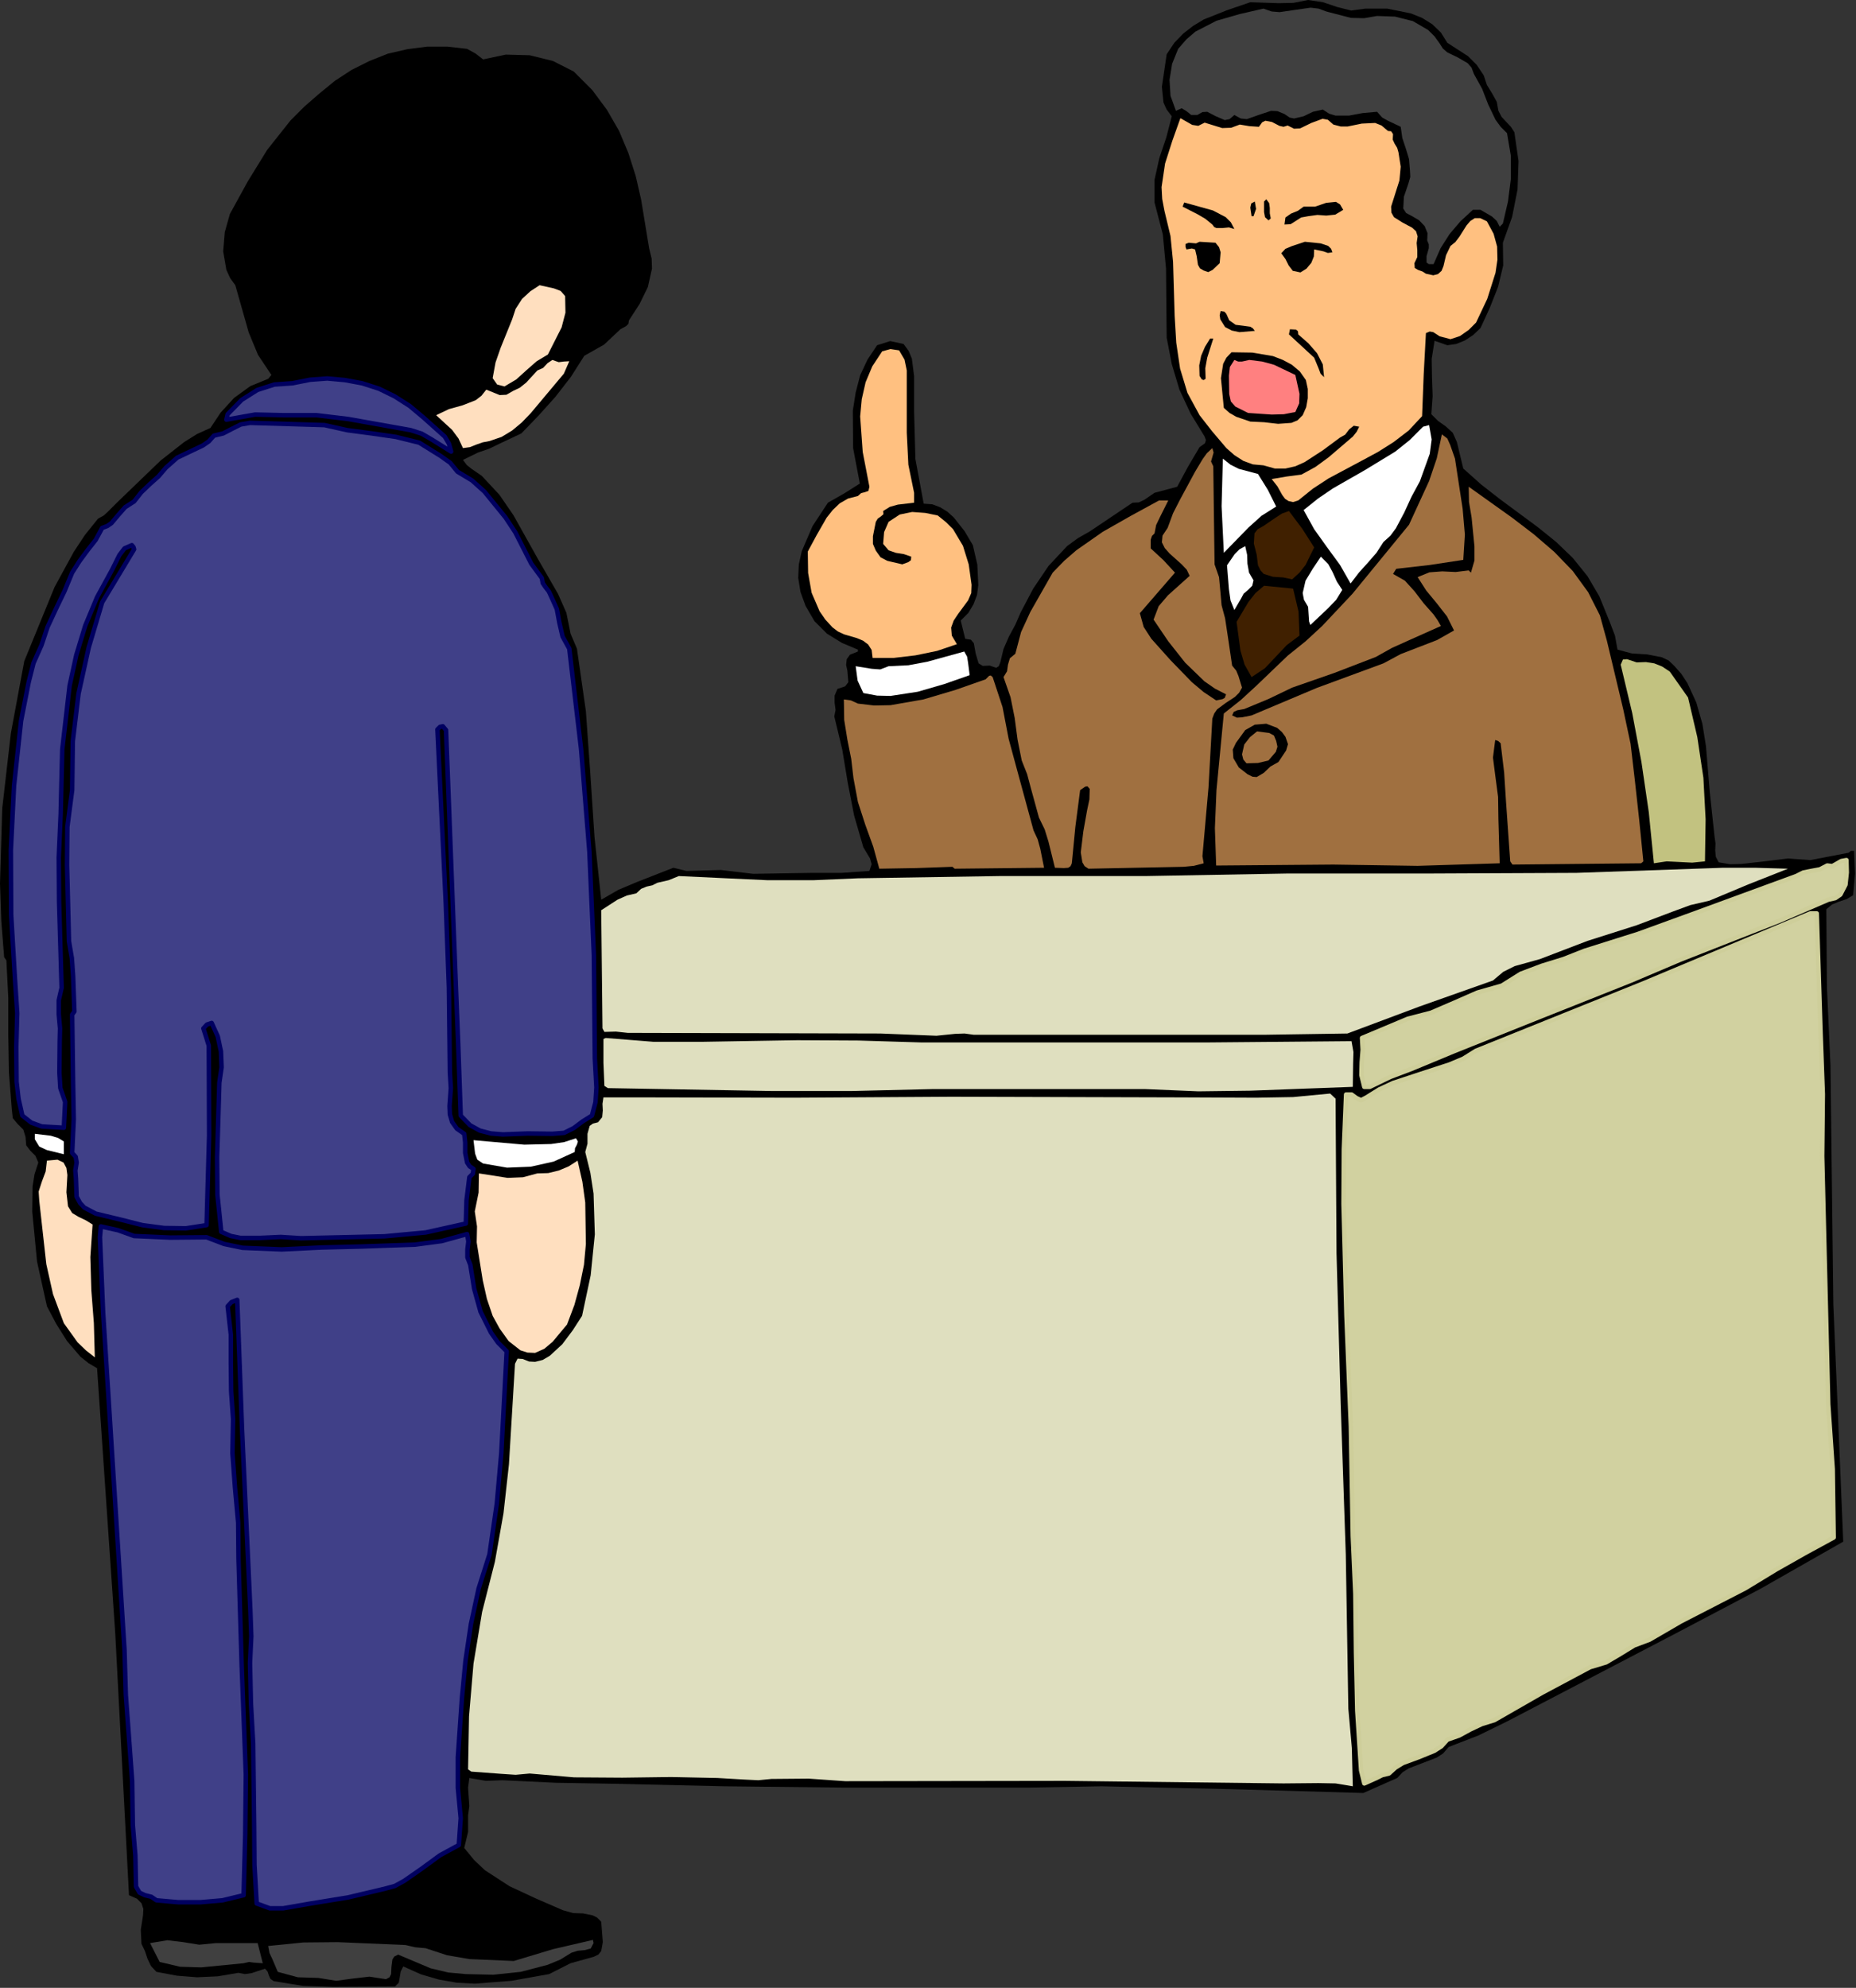 <?xml version="1.0" encoding="UTF-8" standalone="no"?>
<svg
   xmlns:dc="http://purl.org/dc/elements/1.1/"
   xmlns:cc="http://creativecommons.org/ns#"
   xmlns:rdf="http://www.w3.org/1999/02/22-rdf-syntax-ns#"
   xmlns:svg="http://www.w3.org/2000/svg"
   xmlns="http://www.w3.org/2000/svg"
   xmlns:sodipodi="http://sodipodi.sourceforge.net/DTD/sodipodi-0.dtd"
   xmlns:inkscape="http://www.inkscape.org/namespaces/inkscape"
   version="1.0"
   width="147.65mm"
   height="158.09mm"
   id="svg106"
   sodipodi:docname="JBIZ065.WMF">
  <rect width="100%" height="100%" fill="#333333" stroke="none"/>
  <sodipodi:namedview
     pagecolor="#ffffff"
     bordercolor="#666666"
     borderopacity="1"
     objecttolerance="10"
     gridtolerance="10"
     guidetolerance="10"
     inkscape:pageopacity="0"
     inkscape:pageshadow="2"
     inkscape:window-width="640"
     inkscape:window-height="480"
     id="namedview108" />
  <defs
     id="defs6">
    <clipPath
       clipPathUnits="userSpaceOnUse"
       id="clipWmfPath1">
      <path
         d="M 0,0 L 557.952,0 L 557.952,597.408 L 0,597.408 z"
         id="path2" />
    </clipPath>
    <pattern
       id="WMFhbasepattern"
       patternUnits="userSpaceOnUse"
       width="6"
       height="6"
       x="0"
       y="0" />
  </defs>
  <path
     style="fill:#000000;fill-rule:evenodd;fill-opacity:1;stroke:none;"
     clip-path="url(#clipWmfPath1)"
     d="  M 410.496,2.592   L 417.12,2.592   L 424.224,4.032   L 427.584,5.376   L 430.656,7.296   L 433.248,9.792   L 435.168,12.864   L 441.408,16.896   L 444,19.488   L 446.112,22.656   L 447.072,25.536   L 448.608,28.032   L 450.048,30.624   L 450.528,33.312   L 451.488,35.136   L 452.832,36.576   L 454.272,38.112   L 455.328,39.744   L 456.576,48.384   L 456.288,56.928   L 454.656,65.184   L 451.872,72.96   L 451.968,79.776   L 450.432,86.208   L 447.936,92.544   L 445.152,98.592   L 442.944,100.704   L 440.448,102.336   L 437.856,103.392   L 435.168,103.776   L 431.328,102.432   L 430.464,107.904   L 430.56,113.472   L 430.752,119.04   L 430.368,124.512   L 432.384,126.528   L 434.688,128.16   L 436.8,130.08   L 438.048,132.864   L 439.968,140.832   L 445.344,145.632   L 451.008,150.048   L 462.432,158.496   L 467.904,162.912   L 472.896,167.712   L 477.312,173.184   L 480.864,179.232   L 484.032,187.008   L 485.568,191.04   L 486.336,195.264   L 490.656,196.416   L 495.264,196.704   L 499.68,197.568   L 501.696,198.528   L 503.328,200.064   L 505.536,202.56   L 507.36,205.344   L 510.048,211.2   L 511.872,217.632   L 512.928,224.256   L 514.08,238.08   L 515.52,251.52   L 515.808,253.536   L 515.712,255.648   L 515.904,257.568   L 516.768,259.2   L 520.224,259.776   L 523.584,259.68   L 530.496,258.912   L 537.504,258.048   L 544.32,258.528   L 555.84,256.32   L 556.512,255.744   L 557.472,255.744   L 557.76,262.56   L 557.184,269.088   L 555.264,270.24   L 552.96,271.008   L 550.848,271.872   L 549.12,273.312   L 549.312,296.832   L 550.368,320.256   L 551.232,391.968   L 554.208,463.392   L 529.248,477.6   L 503.904,490.944   L 453.12,517.44   L 444.48,521.664   L 435.552,525.12   L 433.92,527.04   L 432,528.288   L 427.776,529.92   L 423.552,531.552   L 421.728,532.704   L 420.096,534.432   L 409.92,538.944   L 370.272,537.792   L 331.2,536.928   L 309.696,537.312   L 287.328,537.312   L 253.152,537.312   L 217.92,536.928   L 184.224,536.16   L 167.232,535.872   L 151.008,535.104   L 146.112,535.296   L 141.12,534.432   L 140.736,537.312   L 140.928,540.096   L 141.12,542.88   L 140.736,545.664   L 140.736,550.656   L 139.584,555.456   L 142.56,559.104   L 145.824,562.176   L 153.216,566.976   L 161.28,570.72   L 169.248,574.176   L 172.32,575.04   L 175.296,575.136   L 178.176,575.712   L 179.52,576.384   L 180.768,577.632   L 181.248,583.776   L 180.768,586.464   L 179.904,587.52   L 178.464,588.192   L 171.552,590.112   L 165.12,593.376   L 153.792,595.392   L 142.752,596.256   L 137.376,595.968   L 131.904,595.008   L 126.624,593.472   L 121.248,591.072   L 120.48,592.608   L 120.192,594.336   L 119.904,595.968   L 118.752,597.12   L 100.128,597.216   L 91.104,596.928   L 82.272,595.488   L 81.312,594.816   L 80.832,593.76   L 80.448,592.608   L 79.68,591.744   L 75.648,593.088   L 73.632,593.376   L 71.712,592.992   L 65.472,594.048   L 59.232,594.336   L 53.184,593.856   L 47.04,592.704   L 45.408,590.976   L 44.352,588.768   L 43.584,586.464   L 42.528,584.256   L 42.336,580.032   L 43.008,575.712   L 43.104,573.792   L 42.528,572.064   L 41.184,570.72   L 38.784,569.664   L 34.656,491.04   L 29.184,411.264   L 26.592,409.728   L 24.192,407.808   L 20.16,403.104   L 16.896,397.92   L 14.112,392.64   L 11.136,379.2   L 9.696,364.224   L 9.792,356.64   L 10.368,352.992   L 11.52,349.44   L 10.656,347.424   L 9.12,345.888   L 7.872,344.256   L 7.68,341.76   L 7.008,339.552   L 5.28,337.824   L 3.84,336.096   L 3.552,333.504   L 2.688,322.464   L 2.496,311.232   L 2.496,300   L 1.92,288.672   L 1.248,287.712   L 0.384,276.768   L 0,265.536   L 0.672,242.976   L 3.264,220.416   L 7.296,198.72   L 16.416,176.448   L 22.176,165.888   L 25.536,160.8   L 29.472,155.904   L 31.2,154.944   L 32.544,153.696   L 35.136,151.104   L 48.288,138.432   L 55.392,132.864   L 59.232,130.464   L 63.264,128.64   L 66.336,124.032   L 70.368,119.616   L 75.264,116.064   L 80.64,113.856   L 81.6,112.704   L 77.568,106.656   L 74.784,99.936   L 70.752,85.728   L 69.216,83.616   L 68.064,81.12   L 67.104,75.552   L 67.584,69.792   L 69.12,64.32   L 74.496,54.528   L 80.352,45.024   L 87.36,36.192   L 91.488,32.064   L 96,28.128   L 100.704,24.288   L 105.696,21.024   L 111.072,18.336   L 116.64,16.128   L 122.496,14.784   L 128.448,14.016   L 134.496,14.016   L 140.448,14.688   L 143.04,16.128   L 145.248,17.856   L 152.064,16.416   L 159.264,16.608   L 166.272,18.336   L 172.512,21.504   L 178.08,27.072   L 182.496,33.024   L 186.144,39.36   L 188.928,45.984   L 191.136,52.896   L 192.768,60   L 195.168,74.592   L 195.936,77.76   L 196.032,80.736   L 194.784,86.304   L 192.288,91.392   L 189.12,96.288   L 188.928,97.344   L 188.256,98.016   L 186.528,98.976   L 181.632,103.584   L 175.68,106.944   L 171.648,113.28   L 167.04,119.232   L 161.952,124.896   L 156.768,130.272   L 150.24,133.344   L 147.072,134.88   L 143.712,136.032   L 139.2,138.24   L 140.352,139.776   L 141.792,140.928   L 144.864,143.04   L 150.144,148.704   L 154.368,154.848   L 161.568,167.712   L 167.808,178.56   L 170.304,184.224   L 171.552,190.464   L 173.472,194.976   L 176.16,213.792   L 177.504,232.704   L 178.752,251.616   L 180.768,270.432   L 185.952,267.456   L 191.424,265.152   L 202.464,260.832   L 206.4,261.792   L 216.672,261.504   L 226.464,262.656   L 244.224,262.368   L 253.056,262.368   L 261.408,261.792   L 262.08,259.776   L 261.6,258.048   L 259.584,254.688   L 256.8,245.088   L 254.88,235.2   L 253.248,225.312   L 250.848,215.328   L 251.232,213.408   L 250.944,211.2   L 250.944,209.088   L 251.808,207.072   L 254.112,206.304   L 255.072,205.056   L 254.784,201.6   L 254.4,199.872   L 254.592,198.144   L 255.552,196.8   L 257.952,195.84   L 257.952,195.264   L 253.152,193.248   L 248.64,190.464   L 244.896,186.72   L 242.208,182.112   L 240.672,177.888   L 240,173.664   L 240.192,169.632   L 241.056,165.696   L 244.32,158.112   L 248.928,151.104   L 253.824,148.32   L 258.528,145.344   L 256.512,134.688   L 256.416,123.456   L 257.28,117.984   L 258.624,112.8   L 260.832,108.096   L 263.712,103.776   L 267.648,102.528   L 271.68,103.392   L 273.216,105.504   L 274.176,107.808   L 274.848,113.088   L 274.848,123.84   L 275.232,137.952   L 277.728,151.392   L 280.32,151.584   L 282.624,152.448   L 284.832,153.792   L 286.752,155.52   L 290.016,159.648   L 292.512,163.872   L 293.856,169.728   L 294.144,175.872   L 293.76,178.848   L 292.704,181.632   L 291.168,184.224   L 288.864,186.528   L 290.208,192   L 291.936,192.288   L 292.8,193.344   L 293.376,196.512   L 294.24,199.392   L 295.488,200.16   L 297.6,200.064   L 299.52,200.736   L 300.288,200.256   L 300.768,199.104   L 301.728,195.072   L 303.36,191.328   L 305.28,187.776   L 306.912,184.032   L 310.656,176.928   L 315.264,170.112   L 320.832,164.16   L 324.096,161.76   L 327.648,159.744   L 334.08,155.424   L 340.512,151.104   L 342.432,151.008   L 344.064,150.24   L 347.136,148.128   L 353.952,146.304   L 357.216,140.256   L 360.672,134.4   L 362.304,133.248   L 362.592,132.288   L 362.208,131.232   L 357.984,124.32   L 354.624,117.12   L 352.32,109.44   L 350.784,101.472   L 350.592,80.736   L 349.632,70.464   L 347.136,60.864   L 347.136,54.048   L 348.576,47.52   L 350.688,41.28   L 352.32,34.944   L 350.784,32.928   L 349.824,30.816   L 349.344,26.112   L 350.784,16.32   L 353.088,12.864   L 355.776,10.08   L 358.752,7.776   L 361.92,5.856   L 368.928,3.072   L 375.936,0.672   L 384.48,0.96   L 388.896,0.864   L 393.312,0   L 397.824,0.672   L 402.048,2.112   L 406.272,3.168   L 410.496,2.592  z "
     id="path8" />
  <path
     style="fill:#404040;fill-rule:evenodd;fill-opacity:1;stroke:none;"
     clip-path="url(#clipWmfPath1)"
     d="  M 414.048,4.8   L 419.424,4.992   L 424.8,6.336   L 429.408,9.024   L 431.328,10.944   L 432.864,13.056   L 433.824,14.592   L 435.168,15.744   L 438.336,17.28   L 441.312,19.008   L 442.464,20.352   L 443.136,22.176   L 445.632,26.688   L 447.456,31.392   L 449.664,36   L 451.2,38.112   L 453.12,40.032   L 454.272,46.848   L 454.272,53.76   L 453.408,60.576   L 451.872,67.2   L 450.912,68.16   L 450.048,66.432   L 448.608,65.088   L 445.152,63.072   L 442.848,63.072   L 439.104,66.528   L 435.84,70.368   L 433.152,74.592   L 431.04,79.392   L 429.6,79.392   L 428.928,78.912   L 428.928,76.992   L 429.6,74.592   L 429.6,73.44   L 429.12,72.288   L 429.216,70.08   L 428.352,67.968   L 426.72,66.24   L 424.608,64.992   L 422.784,64.032   L 421.92,62.688   L 422.112,59.136   L 423.456,55.2   L 424.032,53.184   L 423.936,51.264   L 423.648,47.808   L 422.688,44.64   L 421.632,41.472   L 421.152,38.112   L 417.312,36.288   L 415.584,35.328   L 414.048,33.6   L 409.728,33.984   L 405.6,34.752   L 401.568,34.752   L 399.648,34.176   L 397.728,32.928   L 394.752,33.6   L 391.968,34.944   L 389.088,35.616   L 387.744,35.328   L 386.208,34.272   L 384.096,33.408   L 382.176,33.312   L 378.432,34.56   L 374.88,35.808   L 373.056,35.616   L 371.136,34.56   L 369.696,35.808   L 368.256,36.096   L 365.568,34.944   L 362.976,33.6   L 361.536,33.696   L 360,34.56   L 358.176,34.56   L 356.736,33.408   L 355.296,32.544   L 353.568,33.312   L 351.936,28.8   L 351.648,24   L 352.416,19.2   L 354.24,14.688   L 356.736,11.808   L 359.424,9.504   L 365.76,6.24   L 372.768,4.224   L 379.872,2.592   L 382.368,3.456   L 384.768,3.648   L 389.376,2.976   L 394.08,2.304   L 396.48,2.592   L 398.784,3.456   L 406.176,5.376   L 410.112,5.472   L 414.048,4.8  z "
     id="path10" />
  <path
     style="fill:#000000;fill-rule:evenodd;fill-opacity:1;stroke:none;"
     clip-path="url(#clipWmfPath1)"
     d="  M 144,20.832   L 145.152,21.12   L 146.112,20.448   L 147.072,19.584   L 148.128,19.2   L 154.176,18.528   L 159.936,19.008   L 165.504,20.544   L 170.88,23.04   L 176.448,28.608   L 180.864,34.464   L 184.32,40.8   L 187.008,47.424   L 189.12,54.336   L 190.848,61.44   L 193.536,75.84   L 192.96,82.848   L 191.328,89.664   L 190.08,78.624   L 188.448,73.44   L 185.568,68.832   L 184.8,70.944   L 185.568,72.96   L 186.72,75.168   L 187.2,77.472   L 188.832,86.592   L 188.544,91.2   L 186.912,95.328   L 182.976,99.552   L 178.464,102.816   L 173.664,105.12   L 168.384,105.888   L 171.744,97.44   L 172.704,92.832   L 172.512,87.744   L 170.592,85.632   L 168.288,84.384   L 162.912,83.232   L 158.688,84.768   L 155.712,87.36   L 153.504,90.624   L 151.872,94.368   L 149.28,102.528   L 147.744,106.368   L 145.536,109.728   L 145.248,112.8   L 144.096,115.2   L 142.272,117.216   L 139.872,119.04   L 134.304,120.864   L 128.64,122.304   L 127.008,121.92   L 122.784,118.368   L 117.984,115.488   L 112.8,113.376   L 107.328,111.936   L 101.76,111.264   L 96,111.072   L 84.768,112.704   L 82.176,109.44   L 79.968,105.792   L 76.704,98.112   L 74.496,89.952   L 72.864,81.6   L 73.824,76.128   L 74.496,73.44   L 75.84,71.04   L 75.168,70.464   L 73.056,72.384   L 71.808,74.688   L 70.752,80.064   L 70.368,80.256   L 69.12,75.072   L 69.312,70.176   L 70.656,65.568   L 72.768,61.056   L 78.144,52.512   L 80.736,48.288   L 82.848,43.872   L 91.2,35.712   L 99.744,27.456   L 104.352,23.904   L 109.248,20.928   L 114.624,18.816   L 120.384,17.664   L 125.184,16.224   L 129.984,15.84   L 139.872,16.992   L 142.272,18.528   L 143.328,19.584   L 144,20.832  z "
     id="path12" />
  <path
     style="fill:#ffc080;fill-rule:evenodd;fill-opacity:1;stroke:none;"
     clip-path="url(#clipWmfPath1)"
     d="  M 362.208,36.864   L 367.488,38.496   L 370.176,38.4   L 372.768,37.44   L 375.648,37.92   L 378.528,38.112   L 379.488,36.768   L 380.448,36.288   L 382.464,36.672   L 384.672,37.824   L 385.92,38.112   L 387.168,37.728   L 389.088,38.688   L 390.912,38.592   L 394.272,36.96   L 397.632,35.712   L 399.264,36   L 400.896,37.44   L 403.104,38.016   L 405.216,38.016   L 409.44,37.152   L 413.472,36.96   L 415.392,37.728   L 417.312,39.36   L 418.272,39.456   L 418.848,40.32   L 418.752,41.952   L 419.328,43.2   L 420.096,44.448   L 420.48,45.792   L 421.152,50.112   L 420.768,54.24   L 418.272,62.112   L 418.368,63.936   L 419.136,65.28   L 421.728,66.912   L 424.608,68.448   L 425.76,69.504   L 426.24,71.04   L 425.952,73.056   L 426.144,75.168   L 426.144,77.28   L 425.28,79.104   L 425.376,80.544   L 426.336,81.12   L 427.68,81.6   L 428.736,82.272   L 430.944,82.752   L 432.384,82.368   L 433.44,81.408   L 434.016,79.968   L 434.784,76.704   L 436.128,73.92   L 437.568,72.768   L 438.816,71.136   L 440.928,67.776   L 442.08,66.432   L 443.424,65.568   L 445.056,65.568   L 447.072,66.528   L 449.088,70.272   L 450.144,74.112   L 450.24,78.048   L 449.664,81.984   L 447.168,89.856   L 443.808,96.96   L 441.6,99.168   L 439.008,100.992   L 436.128,101.952   L 432.864,101.088   L 430.944,99.84   L 429.888,99.648   L 428.736,100.128   L 428.064,112.608   L 427.584,125.088   L 423.552,129.408   L 419.04,132.864   L 414.336,135.84   L 409.344,138.528   L 399.456,143.808   L 394.752,146.88   L 390.336,150.432   L 388.8,150.912   L 387.456,150.624   L 386.4,149.952   L 385.536,148.8   L 384.096,146.208   L 382.368,144   L 386.88,143.232   L 391.296,142.656   L 395.52,140.352   L 399.456,137.472   L 406.752,131.232   L 407.904,129.792   L 408.672,128.256   L 407.04,127.968   L 405.696,129.024   L 404.448,130.656   L 402.912,131.52   L 397.728,135.36   L 392.256,138.912   L 389.472,140.16   L 386.496,140.832   L 383.328,140.832   L 379.872,139.872   L 376.704,139.584   L 373.824,138.528   L 371.136,136.8   L 368.736,134.688   L 364.416,129.6   L 360.672,124.8   L 357.024,118.08   L 354.816,110.784   L 353.664,103.008   L 353.184,94.944   L 352.704,78.72   L 351.936,70.944   L 350.112,63.36   L 349.44,59.808   L 349.248,56.256   L 350.304,49.152   L 352.512,42.24   L 354.912,35.52   L 358.464,37.536   L 360.288,37.824   L 362.208,36.864  z "
     id="path14" />
  <path
     style="fill:#000000;fill-rule:evenodd;fill-opacity:1;stroke:none;"
     clip-path="url(#clipWmfPath1)"
     d="  M 382.08,65.664   L 381.408,66.24   L 380.352,65.28   L 380.064,63.744   L 380.064,60.576   L 380.736,59.904   L 381.6,61.056   L 381.792,62.496   L 381.792,64.128   L 382.08,65.664  z "
     id="path16" />
  <path
     style="fill:#000000;fill-rule:evenodd;fill-opacity:1;stroke:none;"
     clip-path="url(#clipWmfPath1)"
     d="  M 377.28,60.576   L 377.664,62.784   L 376.896,64.992   L 376.32,64.992   L 375.936,62.4   L 376.224,61.152   L 377.28,60.576  z "
     id="path18" />
  <path
     style="fill:#000000;fill-rule:evenodd;fill-opacity:1;stroke:none;"
     clip-path="url(#clipWmfPath1)"
     d="  M 403.872,63.072   L 401.472,64.512   L 398.784,64.8   L 396.096,64.608   L 393.312,64.992   L 391.2,65.376   L 389.568,66.432   L 388.032,67.392   L 386.208,67.488   L 386.496,65.376   L 388.128,64.224   L 390.24,63.36   L 391.968,62.112   L 395.424,62.112   L 398.784,60.96   L 401.664,60.672   L 402.912,61.44   L 403.872,63.072  z "
     id="path20" />
  <path
     style="fill:#000000;fill-rule:evenodd;fill-opacity:1;stroke:none;"
     clip-path="url(#clipWmfPath1)"
     d="  M 371.136,68.832   L 369.504,68.352   L 367.584,68.544   L 365.76,68.544   L 365.088,68.256   L 364.512,67.488   L 362.4,65.76   L 360.096,64.416   L 355.584,62.112   L 356.064,60.864   L 364.704,63.264   L 368.544,65.28   L 370.08,66.816   L 371.136,68.832  z "
     id="path22" />
  <path
     style="fill:#000000;fill-rule:evenodd;fill-opacity:1;stroke:none;"
     clip-path="url(#clipWmfPath1)"
     d="  M 365.472,72.96   L 366.528,74.304   L 367.008,75.84   L 366.72,79.104   L 364.608,81.12   L 363.264,81.792   L 361.92,81.312   L 360.768,80.64   L 360.192,79.584   L 359.808,76.992   L 359.328,74.976   L 358.368,74.688   L 356.736,74.976   L 356.448,74.208   L 356.448,73.344   L 357.408,72.96   L 358.464,73.056   L 359.616,73.152   L 360.672,72.672   L 365.472,72.96  z "
     id="path24" />
  <path
     style="fill:#000000;fill-rule:evenodd;fill-opacity:1;stroke:none;"
     clip-path="url(#clipWmfPath1)"
     d="  M 400.608,75.84   L 399.264,76.032   L 397.92,75.552   L 395.136,74.976   L 395.04,77.088   L 394.272,79.008   L 392.832,80.736   L 391.008,81.888   L 388.704,81.408   L 387.456,79.776   L 386.496,77.856   L 385.248,76.128   L 386.496,74.784   L 388.32,74.016   L 392.352,72.672   L 397.056,73.152   L 399.36,73.92   L 400.224,74.784   L 400.608,75.84  z "
     id="path26" />
  <path
     style="fill:#000000;fill-rule:evenodd;fill-opacity:1;stroke:none;"
     clip-path="url(#clipWmfPath1)"
     d="  M 392.64,75.84   L 392.16,78.048   L 391.584,78.912   L 390.72,79.392   L 389.664,79.2   L 389.472,78.144   L 389.376,76.512   L 389.472,75.648   L 390.336,75.264   L 391.68,75.168   L 392.64,75.84  z "
     id="path28" />
  <path
     style="fill:#000000;fill-rule:evenodd;fill-opacity:1;stroke:none;"
     clip-path="url(#clipWmfPath1)"
     d="  M 364.512,76.512   L 364.128,78.72   L 362.88,78.72   L 362.496,75.456   L 363.744,75.552   L 364.512,76.512  z "
     id="path30" />
  <path
     style="fill:#ffdfbf;fill-rule:evenodd;fill-opacity:1;stroke:none;"
     clip-path="url(#clipWmfPath1)"
     d="  M 169.92,88.992   L 170.016,93.984   L 168.864,98.4   L 164.736,106.56   L 161.376,108.576   L 158.304,111.264   L 155.232,114.048   L 151.68,116.16   L 149.472,115.584   L 148.128,113.664   L 148.992,108.96   L 150.528,104.544   L 153.984,96   L 155.04,92.832   L 156.96,89.856   L 159.456,87.552   L 162.24,85.728   L 166.56,86.688   L 168.576,87.456   L 169.92,88.992  z "
     id="path32" />
  <path
     style="fill:#000000;fill-rule:evenodd;fill-opacity:1;stroke:none;"
     clip-path="url(#clipWmfPath1)"
     d="  M 369.6,96.288   L 371.52,97.632   L 373.824,97.92   L 375.936,98.208   L 376.704,98.688   L 377.28,99.456   L 372.672,99.84   L 370.368,99.36   L 368.352,98.304   L 366.912,96   L 366.72,94.752   L 367.008,93.504   L 368.16,93.696   L 368.736,94.368   L 369.6,96.288  z "
     id="path34" />
  <path
     style="fill:#000000;fill-rule:evenodd;fill-opacity:1;stroke:none;"
     clip-path="url(#clipWmfPath1)"
     d="  M 390.336,100.512   L 393.408,103.2   L 396,106.176   L 397.728,109.536   L 398.112,113.376   L 397.056,112.32   L 396.48,110.784   L 395.136,107.52   L 387.552,100.512   L 387.84,98.976   L 389.664,99.072   L 390.24,99.552   L 390.336,100.512  z "
     id="path36" />
  <path
     style="fill:#000000;fill-rule:evenodd;fill-opacity:1;stroke:none;"
     clip-path="url(#clipWmfPath1)"
     d="  M 364.8,101.76   L 362.976,107.52   L 362.4,110.688   L 362.496,113.856   L 361.92,114.24   L 361.344,114.048   L 360.672,112.992   L 360.576,109.824   L 361.152,106.944   L 362.304,104.256   L 363.84,101.76   L 364.8,101.76  z "
     id="path38" />
  <path
     style="fill:#ffc080;fill-rule:evenodd;fill-opacity:1;stroke:none;"
     clip-path="url(#clipWmfPath1)"
     d="  M 272.64,111.36   L 272.64,130.08   L 273.12,139.68   L 274.848,148.128   L 274.848,151.104   L 269.952,151.68   L 267.552,152.352   L 265.536,153.6   L 265.632,154.56   L 264.864,155.232   L 263.904,155.904   L 263.328,156.864   L 262.464,161.184   L 262.464,163.488   L 263.328,165.504   L 264.768,167.52   L 266.784,168.576   L 271.296,169.632   L 273.12,168.96   L 273.888,168.384   L 273.984,167.328   L 271.776,166.56   L 269.376,166.176   L 267.168,165.408   L 265.536,163.488   L 265.824,159.936   L 267.168,156.864   L 270.528,154.656   L 274.272,153.888   L 278.208,154.176   L 281.952,154.944   L 284.448,156.96   L 286.56,159.072   L 289.536,164.064   L 291.264,169.632   L 292.128,175.776   L 292.032,178.272   L 291.072,180.48   L 288.096,184.512   L 286.752,186.528   L 285.984,188.64   L 286.176,191.04   L 287.712,193.632   L 281.76,195.648   L 275.232,196.992   L 268.704,197.76   L 262.368,197.76   L 262.08,195.36   L 261.024,193.728   L 259.488,192.576   L 257.664,191.808   L 253.728,190.656   L 251.904,189.792   L 250.272,188.544   L 248.16,186.24   L 246.432,183.744   L 244.032,178.176   L 242.976,172.224   L 242.88,165.792   L 245.568,160.8   L 248.544,155.616   L 250.368,153.312   L 252.48,151.296   L 254.976,149.856   L 257.952,149.088   L 258.912,148.224   L 260.064,147.936   L 261.12,147.552   L 261.408,146.304   L 259.392,135.84   L 258.624,125.184   L 259.104,120   L 260.256,114.912   L 262.272,110.112   L 265.248,105.6   L 267.744,104.928   L 270.336,105.312   L 271.968,108.096   L 272.64,111.36  z "
     id="path40" />
  <path
     style="fill:#000000;fill-rule:evenodd;fill-opacity:1;stroke:none;"
     clip-path="url(#clipWmfPath1)"
     d="  M 392.64,114.24   L 393.216,116.928   L 393.216,119.712   L 392.736,122.4   L 391.68,124.8   L 390.144,126.336   L 388.32,127.104   L 384.288,127.392   L 380.064,126.912   L 375.936,126.72   L 371.712,125.28   L 369.696,124.128   L 367.968,122.592   L 367.104,113.664   L 367.776,109.344   L 368.736,107.52   L 370.272,105.888   L 376.512,105.984   L 382.752,107.04   L 385.728,108.192   L 388.416,109.632   L 390.816,111.648   L 392.64,114.24  z "
     id="path42" />
  <path
     style="fill:#ffdfbf;fill-rule:evenodd;fill-opacity:1;stroke:none;"
     clip-path="url(#clipWmfPath1)"
     d="  M 171.168,108.576   L 169.536,112.32   L 159.552,124.224   L 156.864,127.008   L 153.984,129.408   L 150.816,131.328   L 147.168,132.576   L 145.152,132.96   L 143.232,133.632   L 141.312,134.4   L 139.2,134.688   L 137.856,131.808   L 135.936,129.216   L 131.136,124.8   L 134.976,122.976   L 139.104,121.824   L 143.04,120.288   L 144.768,118.944   L 146.208,117.12   L 150.24,118.752   L 152.256,118.656   L 154.272,117.504   L 156.288,116.544   L 158.208,115.008   L 161.568,111.36   L 163.296,110.592   L 164.64,109.152   L 166.08,108.192   L 168,108.864   L 169.536,108.672   L 171.168,108.576  z "
     id="path44" />
  <path
     style="fill:#ff8080;fill-rule:evenodd;fill-opacity:1;stroke:none;"
     clip-path="url(#clipWmfPath1)"
     d="  M 375.648,108.192   L 379.488,108.672   L 383.04,109.632   L 389.472,112.704   L 390.72,118.368   L 390.624,121.248   L 389.472,123.84   L 386.016,124.512   L 382.368,124.608   L 375.264,124.128   L 371.424,122.208   L 370.08,120.672   L 369.6,118.464   L 369.504,112.896   L 369.792,110.304   L 371.136,108.192   L 372.288,108.672   L 373.44,108.672   L 375.648,108.192  z "
     id="path46" />
  <path
     style="fill:#404088;fill-rule:evenodd;fill-opacity:1;stroke:#000060;stroke-width:1.344px;stroke-linecap:round;stroke-linejoin:round;stroke-miterlimit:4;stroke-dasharray:none;stroke-opacity:1;"
     clip-path="url(#clipWmfPath1)"
     d="  M 133.728,131.232   L 134.976,133.344   L 135.648,135.744   L 129.792,132.096   L 126.816,130.368   L 123.552,129.312   L 104.736,125.952   L 95.136,124.8   L 85.152,124.8   L 76.704,124.608   L 68.064,126.144   L 68.448,124.512   L 72.672,120.192   L 77.376,117.216   L 82.464,115.584   L 87.936,115.2   L 93.216,114.144   L 98.4,113.76   L 103.68,114.24   L 108.864,115.2   L 113.952,116.832   L 118.656,119.136   L 123.168,122.016   L 127.296,125.472   L 133.728,131.232  z "
     id="path48" />
  <path
     style="fill:#404088;fill-rule:evenodd;fill-opacity:1;stroke:#000060;stroke-width:1.344px;stroke-linecap:round;stroke-linejoin:round;stroke-miterlimit:4;stroke-dasharray:none;stroke-opacity:1;"
     clip-path="url(#clipWmfPath1)"
     d="  M 97.536,127.776   L 104.448,129.312   L 111.744,130.272   L 119.04,131.328   L 126.048,133.056   L 132.384,136.992   L 135.36,139.104   L 137.568,141.792   L 141.888,144.384   L 145.632,147.744   L 151.968,155.52   L 154.944,160.032   L 157.344,164.736   L 159.744,169.44   L 162.912,173.76   L 163.2,175.296   L 164.064,176.544   L 165.024,177.792   L 165.696,179.232   L 167.424,183.072   L 168.192,187.2   L 169.152,191.328   L 171.168,194.976   L 174.72,225.216   L 177.216,256.032   L 178.56,287.136   L 178.848,318.144   L 179.328,326.88   L 179.04,331.296   L 177.984,335.328   L 175.2,337.056   L 172.512,339.072   L 169.632,340.512   L 166.08,340.8   L 158.688,340.704   L 151.2,340.992   L 147.648,340.704   L 144.288,339.84   L 141.312,338.208   L 138.528,335.328   L 137.76,313.632   L 136.896,291.84   L 134.112,219.456   L 133.152,218.304   L 132.288,218.496   L 131.52,219.264   L 134.016,271.104   L 134.976,296.928   L 135.264,322.272   L 135.552,327.072   L 135.168,332.448   L 135.264,334.944   L 135.936,337.248   L 137.376,339.264   L 139.584,340.8   L 139.872,343.488   L 139.872,346.56   L 140.448,349.44   L 141.216,350.592   L 142.368,351.36   L 142.176,352.8   L 141.12,353.856   L 140.256,360.864   L 140.064,367.776   L 127.968,370.464   L 115.584,371.616   L 90.528,372.192   L 84.384,371.808   L 78.24,372.096   L 72.288,372.096   L 69.408,371.52   L 66.528,370.272   L 65.376,359.136   L 65.28,347.904   L 65.952,325.44   L 66.624,320.832   L 66.432,316.032   L 65.472,311.52   L 63.648,307.488   L 62.208,307.968   L 61.152,309.12   L 62.784,314.304   L 62.88,341.28   L 62.112,368.256   L 55.872,369.216   L 49.344,369.12   L 42.816,368.256   L 36.768,366.72   L 28.8,364.8   L 25.344,362.976   L 24.096,361.632   L 23.04,359.712   L 22.848,354.432   L 22.656,351.84   L 23.04,349.44   L 22.752,347.712   L 21.696,346.56   L 22.176,336.384   L 21.984,325.824   L 21.696,304.992   L 22.368,304.032   L 21.984,293.376   L 21.6,288   L 20.736,282.912   L 20.16,259.968   L 20.256,248.544   L 21.696,237.504   L 21.888,222.816   L 23.616,208.512   L 26.688,194.592   L 30.72,181.056   L 40.32,165.12   L 40.128,164.448   L 39.648,163.872   L 37.44,164.832   L 35.904,166.848   L 33.6,171.456   L 29.184,179.52   L 25.632,188.064   L 22.944,196.896   L 20.928,206.112   L 18.72,225.216   L 18.24,244.8   L 17.664,257.76   L 17.76,271.008   L 18.528,296.928   L 17.664,300.672   L 17.664,304.896   L 18.048,309.12   L 17.952,312.96   L 17.856,322.464   L 18.144,327.072   L 19.584,331.2   L 19.2,338.976   L 12.576,338.592   L 9.408,337.44   L 6.72,335.328   L 5.568,330.24   L 4.992,325.152   L 4.896,314.784   L 5.184,304.512   L 4.512,294.432   L 3.36,275.04   L 3.264,255.552   L 4.224,236.16   L 6.336,216.672   L 8.64,204.96   L 10.08,199.296   L 12.48,193.92   L 14.304,188.448   L 16.8,183.072   L 19.392,177.696   L 21.696,172.128   L 23.904,168.672   L 26.304,165.408   L 28.8,162.24   L 30.72,158.688   L 32.256,158.112   L 33.504,157.248   L 35.52,154.848   L 37.632,152.448   L 40.32,150.72   L 42.432,148.032   L 45.024,145.536   L 47.616,143.232   L 49.92,140.544   L 53.28,137.568   L 57.12,135.744   L 60.96,133.92   L 62.784,132.672   L 64.32,130.944   L 67.104,130.272   L 69.696,128.928   L 72.384,127.584   L 75.168,127.104   L 97.536,127.776  z "
     id="path50" />
  <path
     style="fill:#ffffff;fill-rule:evenodd;fill-opacity:1;stroke:none;"
     clip-path="url(#clipWmfPath1)"
     d="  M 426.912,144.672   L 424.416,149.28   L 422.208,154.08   L 419.712,158.784   L 418.08,160.992   L 415.968,162.912   L 413.856,166.176   L 411.264,169.152   L 408.576,172.128   L 406.08,175.392   L 402.912,169.824   L 398.976,164.448   L 395.136,159.072   L 391.968,153.312   L 396.288,149.856   L 400.8,146.784   L 410.208,141.408   L 419.52,135.744   L 423.84,132.288   L 427.872,128.256   L 429.696,127.776   L 430.464,132.096   L 429.888,136.416   L 426.912,144.672  z "
     id="path52" />
  <path
     style="fill:#a07040;fill-rule:evenodd;fill-opacity:1;stroke:none;"
     clip-path="url(#clipWmfPath1)"
     d="  M 437.472,137.856   L 439.776,152.928   L 440.448,160.704   L 439.968,168.288   L 429.888,169.824   L 419.808,170.976   L 418.848,172.512   L 422.4,174.528   L 425.28,177.696   L 428.064,181.344   L 431.04,184.704   L 432.192,186.336   L 433.248,188.16   L 423.36,192.576   L 418.464,194.784   L 413.664,197.472   L 401.184,202.272   L 388.512,206.688   L 381.312,210.144   L 374.112,213.12   L 372,213.504   L 370.944,213.984   L 370.464,215.04   L 371.904,215.712   L 373.44,215.616   L 376.32,215.04   L 395.904,206.784   L 415.968,199.392   L 421.152,196.608   L 426.624,194.496   L 432.096,192.384   L 437.184,189.504   L 435.072,185.28   L 432,181.344   L 428.832,177.504   L 426.24,173.472   L 429.792,172.032   L 433.632,171.744   L 437.664,171.936   L 441.6,171.456   L 442.272,172.128   L 443.328,168.48   L 443.328,164.256   L 442.464,155.52   L 441.696,150.912   L 441.6,146.304   L 454.656,155.616   L 461.184,160.608   L 467.328,165.888   L 472.896,171.648   L 477.504,177.984   L 481.056,184.992   L 483.168,192.672   L 488.064,213.216   L 490.272,223.584   L 491.52,234.24   L 492.864,246.432   L 494.112,258.912   L 493.44,259.488   L 473.952,259.68   L 454.752,259.872   L 454.08,258.912   L 452.832,241.248   L 452.256,232.224   L 451.2,223.392   L 450.432,222.72   L 449.568,222.432   L 448.896,227.712   L 449.568,232.992   L 450.432,239.52   L 450.528,246.144   L 450.912,259.488   L 426.24,260.256   L 400.896,259.872   L 365.664,260.16   L 365.28,248.928   L 365.76,237.504   L 367.968,214.464   L 373.056,210.432   L 377.76,206.112   L 387.168,197.088   L 392.544,192.768   L 397.536,188.16   L 406.656,178.464   L 423.648,157.728   L 429.696,144.576   L 432,137.76   L 433.536,130.56   L 435.168,131.808   L 436.032,133.728   L 437.472,137.856  z "
     id="path54" />
  <path
     style="fill:#a07040;fill-rule:evenodd;fill-opacity:1;stroke:none;"
     clip-path="url(#clipWmfPath1)"
     d="  M 364.8,140.16   L 365.184,169.632   L 366.528,173.472   L 366.912,177.6   L 367.296,181.92   L 368.352,185.856   L 369.408,192.864   L 370.464,200.064   L 371.712,201.6   L 372.384,203.232   L 373.44,206.688   L 372.576,208.224   L 371.328,209.472   L 368.544,211.296   L 365.952,213.216   L 365.088,214.464   L 364.512,216   L 363.36,236.736   L 361.536,257.376   L 361.92,259.488   L 358.944,260.256   L 355.872,260.544   L 327.264,261.12   L 326.112,260.352   L 325.44,259.2   L 324.96,256.224   L 325.728,249.888   L 326.88,243.456   L 327.552,240.288   L 327.648,237.12   L 326.976,236.352   L 326.304,236.448   L 324.768,237.504   L 323.328,248.544   L 322.272,259.488   L 321.888,260.352   L 321.216,260.832   L 319.872,260.928   L 317.184,260.832   L 315.264,253.056   L 314.112,249.312   L 312.384,245.76   L 309.984,237.024   L 308.832,232.704   L 307.2,228.576   L 305.952,222.336   L 305.088,215.808   L 303.84,209.568   L 301.728,203.52   L 302.784,201.792   L 303.072,199.776   L 303.648,197.856   L 305.28,196.512   L 307.008,189.984   L 309.792,183.936   L 316.512,172.128   L 319.968,168.576   L 323.616,165.408   L 331.584,159.84   L 340.032,155.04   L 348.48,150.432   L 351.264,150.432   L 348.768,155.424   L 347.616,157.824   L 347.136,160.32   L 346.368,161.088   L 345.984,162.24   L 345.984,164.832   L 349.824,168.384   L 353.28,172.128   L 342.72,184.32   L 343.872,188.448   L 346.176,192   L 351.936,198.432   L 358.368,205.056   L 361.92,208.032   L 365.664,210.528   L 367.584,210.144   L 368.256,209.76   L 368.64,208.704   L 365.28,206.976   L 362.112,204.768   L 356.352,199.2   L 351.264,192.768   L 346.848,186.24   L 348.384,182.208   L 351.168,178.944   L 357.696,173.088   L 356.832,171.264   L 355.296,169.632   L 351.648,166.368   L 350.208,164.736   L 349.344,163.008   L 349.536,160.992   L 351.072,158.688   L 352.704,154.272   L 354.816,150.144   L 359.328,141.792   L 361.632,137.952   L 362.88,136.224   L 364.512,134.688   L 364.896,136.032   L 364.512,137.376   L 364.128,138.72   L 364.8,140.16  z "
     id="path56" />
  <path
     style="fill:#ffffff;fill-rule:evenodd;fill-opacity:1;stroke:none;"
     clip-path="url(#clipWmfPath1)"
     d="  M 378.24,142.464   L 381.216,147.264   L 383.712,152.256   L 379.296,155.04   L 375.36,158.592   L 367.968,166.176   L 367.296,152.16   L 367.68,137.856   L 369.984,139.68   L 372.48,140.928   L 378.24,142.464  z "
     id="path58" />
  <path
     style="fill:#402000;fill-rule:evenodd;fill-opacity:1;stroke:none;"
     clip-path="url(#clipWmfPath1)"
     d="  M 395.136,164.544   L 392.544,169.824   L 390.72,172.128   L 388.512,174.144   L 385.824,173.568   L 382.752,173.376   L 379.968,172.512   L 379.008,171.456   L 378.24,169.92   L 377.856,166.752   L 376.992,163.392   L 377.184,160.32   L 378.144,159.072   L 379.872,158.112   L 383.52,155.616   L 385.44,154.368   L 387.552,153.6   L 391.584,158.976   L 395.136,164.544  z "
     id="path60" />
  <path
     style="fill:#ffffff;fill-rule:evenodd;fill-opacity:1;stroke:none;"
     clip-path="url(#clipWmfPath1)"
     d="  M 374.4,164.16   L 374.976,166.752   L 375.072,169.44   L 375.552,172.128   L 376.896,174.432   L 376.512,176.064   L 375.264,177.312   L 373.92,178.464   L 373.152,179.904   L 371.136,183.36   L 369.984,180.48   L 369.504,177.12   L 368.928,169.92   L 371.232,166.56   L 372.672,165.12   L 374.4,164.16  z "
     id="path62" />
  <path
     style="fill:#ffffff;fill-rule:evenodd;fill-opacity:1;stroke:none;"
     clip-path="url(#clipWmfPath1)"
     d="  M 403.584,177.312   L 401.76,180.288   L 399.264,182.88   L 393.984,187.872   L 393.6,186.816   L 393.504,185.376   L 393.312,182.4   L 392.064,180.288   L 391.68,178.272   L 392.544,174.528   L 394.752,170.88   L 397.152,167.328   L 399.36,169.536   L 400.704,172.032   L 401.952,174.816   L 403.584,177.312  z "
     id="path64" />
  <path
     style="fill:#402000;fill-rule:evenodd;fill-opacity:1;stroke:none;"
     clip-path="url(#clipWmfPath1)"
     d="  M 388.8,176.928   L 390.432,183.84   L 390.72,191.04   L 386.88,193.92   L 383.616,197.376   L 380.352,200.832   L 376.32,203.52   L 374.208,199.776   L 372.96,195.552   L 371.808,186.912   L 375.36,180.96   L 377.472,178.272   L 380.064,176.064   L 388.8,176.928  z "
     id="path66" />
  <path
     style="fill:#ffffff;fill-rule:evenodd;fill-opacity:1;stroke:none;"
     clip-path="url(#clipWmfPath1)"
     d="  M 291.552,202.944   L 283.872,205.632   L 275.904,207.936   L 267.744,209.184   L 263.712,209.088   L 259.584,208.32   L 257.856,204.576   L 257.28,200.256   L 262.08,201.024   L 264.672,201.216   L 267.168,200.256   L 273.12,199.968   L 278.784,198.912   L 289.92,195.84   L 290.784,197.376   L 291.072,199.2   L 291.552,202.944  z "
     id="path68" />
  <path
     style="fill:#c2c280;fill-rule:evenodd;fill-opacity:1;stroke:none;"
     clip-path="url(#clipWmfPath1)"
     d="  M 502.08,201.888   L 507.552,209.664   L 510.336,221.568   L 512.16,233.76   L 512.832,246.24   L 512.64,258.912   L 508.8,259.296   L 504.96,259.104   L 501.12,258.912   L 497.28,259.488   L 495.744,244.128   L 493.536,229.056   L 490.752,214.272   L 487.296,199.776   L 487.968,198.24   L 489.216,198.144   L 492.096,199.104   L 494.88,199.008   L 497.376,199.392   L 499.776,200.352   L 502.08,201.888  z "
     id="path70" />
  <path
     style="fill:#a07040;fill-rule:evenodd;fill-opacity:1;stroke:none;"
     clip-path="url(#clipWmfPath1)"
     d="  M 301.44,212.544   L 303.264,222.048   L 305.76,231.264   L 310.752,249.6   L 312,252.288   L 312.768,255.072   L 313.92,260.832   L 287.04,261.12   L 286.368,260.544   L 275.52,260.928   L 264.384,261.12   L 262.56,254.496   L 260.16,247.872   L 257.952,241.056   L 256.608,233.856   L 255.936,228.096   L 254.784,222.336   L 253.824,216.384   L 253.728,210.24   L 255.84,210.528   L 257.952,211.488   L 262.848,212.064   L 267.744,211.968   L 277.632,210.24   L 287.328,207.36   L 296.352,204.192   L 297.408,203.136   L 297.888,203.04   L 298.464,203.52   L 301.44,212.544  z "
     id="path72" />
  <path
     style="fill:#000000;fill-rule:evenodd;fill-opacity:1;stroke:none;"
     clip-path="url(#clipWmfPath1)"
     d="  M 386.496,221.472   L 387.264,223.68   L 386.688,225.6   L 384.384,229.056   L 381.984,230.4   L 379.968,232.32   L 377.856,233.568   L 376.608,233.472   L 375.072,232.704   L 372.48,230.688   L 370.848,227.904   L 370.656,225.312   L 371.616,223.296   L 374.4,219.456   L 377.28,217.824   L 380.736,217.536   L 384,218.784   L 385.44,220.032   L 386.496,221.472  z "
     id="path74" />
  <path
     style="fill:#a07040;fill-rule:evenodd;fill-opacity:1;stroke:none;"
     clip-path="url(#clipWmfPath1)"
     d="  M 383.712,222.72   L 384.096,224.448   L 383.616,225.984   L 381.408,228.576   L 378.24,229.344   L 374.784,229.44   L 373.824,228.288   L 373.44,226.752   L 374.112,223.776   L 375.84,221.568   L 377.952,219.84   L 381.6,220.32   L 383.04,221.088   L 383.712,222.72  z "
     id="path76" />
  <path
     style="fill:#d1d1a0;fill-rule:evenodd;fill-opacity:1;stroke:#cece9a;stroke-width:1.344px;stroke-linecap:round;stroke-linejoin:round;stroke-miterlimit:4;stroke-dasharray:none;stroke-opacity:1;"
     clip-path="url(#clipWmfPath1)"
     d="  M 555.168,258.528   L 555.264,262.272   L 554.88,265.92   L 553.344,268.896   L 551.808,269.952   L 549.696,270.432   L 535.008,276.768   L 520.032,282.624   L 505.152,288.48   L 490.464,294.72   L 463.68,305.376   L 436.8,316.128   L 424.32,321.312   L 417.984,323.712   L 411.84,326.688   L 410.208,326.688   L 409.344,323.136   L 409.44,319.296   L 409.728,315.552   L 409.536,312   L 423.264,306.24   L 430.272,304.416   L 437.184,301.44   L 444.192,298.368   L 451.584,296.256   L 457.248,292.704   L 463.584,290.304   L 470.112,288.288   L 476.448,285.792   L 492.576,280.704   L 508.416,274.944   L 540.096,263.328   L 542.208,262.272   L 544.608,261.792   L 547.2,261.312   L 549.408,260.16   L 550.944,260.352   L 552.288,259.584   L 553.632,258.816   L 555.168,258.528  z "
     id="path78" />
  <path
     style="fill:#dfdfbf;fill-rule:evenodd;fill-opacity:1;stroke:none;"
     clip-path="url(#clipWmfPath1)"
     d="  M 537.6,261.12   L 525.696,265.824   L 513.984,270.72   L 508.224,272.064   L 502.752,274.08   L 492.096,278.112   L 477.312,282.816   L 463.008,288.288   L 455.424,290.4   L 451.968,292.128   L 448.896,294.72   L 426.912,302.496   L 405.12,310.656   L 379.872,311.04   L 292.8,311.04   L 290.016,310.656   L 287.232,310.752   L 281.568,311.328   L 264.672,310.656   L 188.736,310.464   L 185.184,310.08   L 181.728,310.176   L 181.152,309.12   L 180.768,273.6   L 185.664,270.432   L 188.448,269.184   L 191.328,268.512   L 192.768,267.168   L 194.4,266.496   L 196.128,266.112   L 197.664,265.344   L 201.024,264.576   L 204.096,263.328   L 230.784,264.576   L 244.512,264.576   L 257.952,264   L 300.576,263.328   L 344.352,263.328   L 387.36,262.56   L 430.464,262.56   L 474.048,262.368   L 518.112,260.832   L 527.712,260.832   L 537.6,261.12  z "
     id="path80" />
  <path
     style="fill:#d1d1a0;fill-rule:evenodd;fill-opacity:1;stroke:#cece9a;stroke-width:1.344px;stroke-linecap:round;stroke-linejoin:round;stroke-miterlimit:4;stroke-dasharray:none;stroke-opacity:1;"
     clip-path="url(#clipWmfPath1)"
     d="  M 546.24,274.56   L 547.392,310.464   L 548.064,328.896   L 547.872,347.52   L 549.696,422.112   L 551.04,441.6   L 551.328,462.144   L 542.688,466.848   L 534.048,471.744   L 524.736,477.408   L 515.04,482.4   L 505.344,487.392   L 495.936,492.864   L 491.328,494.592   L 487.104,497.184   L 482.88,499.68   L 478.08,501.12   L 463.68,508.8   L 449.28,517.056   L 445.536,518.208   L 442.08,519.84   L 438.72,521.664   L 435.168,522.912   L 433.344,524.928   L 431.232,526.272   L 426.528,528.192   L 421.824,529.92   L 419.616,531.264   L 417.6,533.088   L 415.584,533.568   L 413.856,534.432   L 410.208,536.064   L 409.248,532.128   L 408.096,514.272   L 407.712,496.608   L 407.52,479.136   L 406.752,461.76   L 406.176,428.832   L 404.832,395.328   L 403.968,361.92   L 404.064,345.408   L 404.736,328.992   L 406.368,328.992   L 407.808,330.048   L 409.248,330.72   L 410.88,329.856   L 414.72,327.456   L 418.848,325.536   L 427.296,322.752   L 435.84,319.968   L 439.968,318.24   L 443.808,315.84   L 494.112,295.584   L 544.32,274.56   L 546.24,274.56  z "
     id="path82" />
  <path
     style="fill:#dfdfbf;fill-rule:evenodd;fill-opacity:1;stroke:none;"
     clip-path="url(#clipWmfPath1)"
     d="  M 239.712,312.672   L 258.144,312.768   L 277.152,313.344   L 362.496,313.344   L 406.368,312.96   L 406.944,316.224   L 406.848,319.68   L 406.752,326.688   L 375.936,327.84   L 360.288,328.032   L 344.352,327.36   L 280.32,327.36   L 256.128,327.936   L 231.936,327.936   L 182.784,327.072   L 181.728,326.4   L 181.44,319.488   L 181.44,312.288   L 182.112,312   L 196.512,313.152   L 210.912,313.152   L 239.712,312.672  z "
     id="path84" />
  <path
     style="fill:#dfdfbf;fill-rule:evenodd;fill-opacity:1;stroke:none;"
     clip-path="url(#clipWmfPath1)"
     d="  M 401.568,330.24   L 401.856,376.704   L 403.104,421.92   L 404.64,467.232   L 405.408,513.6   L 406.464,525.408   L 406.752,536.928   L 401.568,536.064   L 396.384,535.968   L 385.92,536.064   L 320.16,535.296   L 254.112,535.392   L 243.168,534.624   L 231.936,534.72   L 228,535.104   L 223.968,534.912   L 215.712,534.432   L 201.792,534.144   L 187.104,534.336   L 172.608,534.24   L 159.264,533.088   L 155.04,533.472   L 150.72,533.184   L 141.696,532.512   L 140.736,531.84   L 141.024,515.904   L 142.368,500.064   L 144.96,484.512   L 148.8,469.44   L 151.392,454.848   L 153.024,440.16   L 154.848,409.92   L 155.616,408.384   L 157.152,408.48   L 159.072,409.248   L 160.896,409.344   L 163.2,408.768   L 165.312,407.52   L 169.056,404.064   L 172.224,399.84   L 175.008,395.52   L 177.6,383.328   L 178.848,371.04   L 178.464,358.752   L 177.504,352.512   L 175.968,346.272   L 176.64,343.776   L 176.64,340.8   L 177.312,338.4   L 178.272,337.728   L 179.808,337.344   L 181.056,335.808   L 181.248,333.792   L 181.152,331.776   L 181.44,329.856   L 192.384,329.856   L 238.848,329.952   L 286.08,329.664   L 354.912,329.856   L 377.76,329.952   L 388.8,329.76   L 399.936,328.704   L 401.568,330.24  z "
     id="path86" />
  <path
     style="fill:#ffffff;fill-rule:evenodd;fill-opacity:1;stroke:none;"
     clip-path="url(#clipWmfPath1)"
     d="  M 19.2,343.104   L 19.2,346.944   L 14.112,345.696   L 11.808,344.64   L 10.464,342.432   L 10.464,340.8   L 15.264,341.376   L 17.472,342.048   L 19.2,343.104  z "
     id="path88" />
  <path
     style="fill:#ffffff;fill-rule:evenodd;fill-opacity:1;stroke:none;"
     clip-path="url(#clipWmfPath1)"
     d="  M 172.8,346.272   L 166.464,349.152   L 159.552,350.688   L 152.448,350.976   L 145.248,349.728   L 143.52,348.576   L 142.848,346.752   L 142.368,342.72   L 157.632,344.064   L 165.696,343.872   L 169.632,343.296   L 173.184,342.144   L 173.76,343.104   L 173.472,344.064   L 172.896,345.12   L 172.8,346.272  z "
     id="path90" />
  <path
     style="fill:#ffdfbf;fill-rule:evenodd;fill-opacity:1;stroke:none;"
     clip-path="url(#clipWmfPath1)"
     d="  M 20.448,362.592   L 21.696,364.608   L 23.616,365.76   L 25.824,366.816   L 27.84,368.064   L 27.168,377.856   L 27.456,387.744   L 28.224,397.728   L 28.512,408   L 25.824,405.888   L 23.328,403.488   L 19.2,397.728   L 15.936,388.992   L 13.92,379.968   L 11.808,360.96   L 11.616,358.176   L 12.576,355.2   L 13.728,352.128   L 14.112,348.864   L 17.28,348.576   L 19.104,349.44   L 19.968,351.072   L 20.256,353.184   L 19.968,358.368   L 20.448,362.592  z "
     id="path92" />
  <path
     style="fill:#ffdfbf;fill-rule:evenodd;fill-opacity:1;stroke:none;"
     clip-path="url(#clipWmfPath1)"
     d="  M 170.496,398.112   L 166.176,403.296   L 163.68,405.408   L 160.896,406.656   L 158.592,406.56   L 156.48,405.888   L 152.928,403.104   L 150.24,399.36   L 148.128,395.52   L 146.4,390.432   L 145.152,384.864   L 143.328,373.44   L 143.424,368.64   L 142.752,364.128   L 143.904,358.464   L 144,352.704   L 152.64,354.048   L 157.248,353.856   L 161.568,352.704   L 164.832,352.608   L 168,351.84   L 170.976,350.592   L 173.664,348.864   L 175.104,355.2   L 175.968,361.44   L 176.16,373.92   L 175.584,380.16   L 174.336,386.304   L 172.704,392.256   L 170.496,398.112  z "
     id="path94" />
  <path
     style="fill:#404088;fill-rule:evenodd;fill-opacity:1;stroke:#000060;stroke-width:1.344px;stroke-linecap:round;stroke-linejoin:round;stroke-miterlimit:4;stroke-dasharray:none;stroke-opacity:1;"
     clip-path="url(#clipWmfPath1)"
     d="  M 40.32,371.52   L 51.168,372   L 62.112,371.904   L 67.392,373.92   L 72.96,375.072   L 84.672,375.552   L 96.576,374.976   L 108.48,374.688   L 124.8,374.112   L 132.768,373.056   L 140.448,370.944   L 140.832,373.152   L 140.544,375.552   L 140.544,377.952   L 141.408,380.16   L 142.56,387.36   L 144.48,394.272   L 147.648,400.608   L 149.76,403.584   L 152.352,406.176   L 150.72,436.896   L 149.376,451.968   L 147.168,467.232   L 143.904,477.504   L 141.6,488.16   L 139.968,499.104   L 138.912,510.144   L 137.664,528.192   L 137.664,537.408   L 138.528,546.528   L 137.952,554.592   L 132.288,557.664   L 126.912,561.6   L 121.536,565.344   L 118.752,566.88   L 115.584,567.744   L 104.64,570.336   L 93.408,572.16   L 85.152,573.6   L 81.12,573.6   L 77.184,572.16   L 76.512,560.544   L 76.416,548.256   L 76.128,524.16   L 75.456,512.16   L 75.168,499.872   L 75.552,491.808   L 75.264,483.744   L 74.496,466.944   L 72.768,429.408   L 71.328,390.72   L 69.6,391.392   L 68.448,392.64   L 69.408,401.184   L 69.408,409.728   L 69.504,418.176   L 70.08,426.528   L 69.888,436.8   L 70.656,447.168   L 71.616,457.728   L 71.712,468.576   L 72.672,500.736   L 73.92,533.472   L 73.728,551.424   L 73.248,569.664   L 66.912,571.2   L 60.288,571.776   L 53.568,571.776   L 47.04,571.2   L 45.504,570.144   L 43.584,569.664   L 41.952,568.896   L 40.896,567.072   L 40.704,557.76   L 39.936,548.544   L 39.744,535.392   L 38.784,522.336   L 37.824,509.376   L 37.44,496.032   L 31.008,394.56   L 30.048,371.904   L 30.336,368.64   L 35.52,369.792   L 40.32,371.52  z "
     id="path96" />
  <path
     style="fill:#000000;fill-rule:evenodd;fill-opacity:1;stroke:none;"
     clip-path="url(#clipWmfPath1)"
     d="  M 144.864,564.192   L 152.544,569.184   L 160.608,573.216   L 168.96,576.288   L 177.6,578.304   L 178.272,579.84   L 165.888,583.2   L 153.312,586.944   L 147.168,586.368   L 140.736,586.272   L 131.904,583.68   L 122.592,582.528   L 113.184,581.856   L 103.968,580.512   L 100.128,581.568   L 96,580.8   L 88.32,582.048   L 80.352,581.76   L 80.064,578.88   L 80.928,576.288   L 83.424,576.864   L 86.112,576.576   L 91.872,575.328   L 103.104,573.216   L 114.624,570.624   L 120.192,568.8   L 125.472,566.304   L 130.464,563.04   L 135.072,558.72   L 136.608,558.144   L 137.856,558.144   L 140.16,559.872   L 142.368,562.368   L 144.864,564.192  z "
     id="path98" />
  <path
     style="fill:#000000;fill-rule:evenodd;fill-opacity:1;stroke:none;"
     clip-path="url(#clipWmfPath1)"
     d="  M 77.184,575.712   L 77.184,581.76   L 70.944,581.088   L 64.704,581.28   L 58.464,581.376   L 52.128,580.512   L 48.768,580.992   L 47.136,581.184   L 45.408,580.8   L 44.832,577.44   L 44.832,575.808   L 45.408,574.176   L 56.064,574.752   L 67.584,574.464   L 69.984,573.888   L 72.288,572.64   L 74.4,572.448   L 75.36,573.216   L 76.128,574.656   L 77.184,575.712  z "
     id="path100" />
  <path
     style="fill:#404040;fill-rule:evenodd;fill-opacity:1;stroke:none;"
     clip-path="url(#clipWmfPath1)"
     d="  M 77.472,584.064   L 79.008,590.112   L 76.224,589.92   L 74.88,589.728   L 73.248,590.112   L 60.48,591.36   L 54.144,591.168   L 48,589.728   L 45.12,584.064   L 50.304,583.2   L 55.104,583.776   L 59.904,584.544   L 64.896,584.064   L 77.472,584.064  z "
     id="path102" />
  <path
     style="fill:#404040;fill-rule:evenodd;fill-opacity:1;stroke:none;"
     clip-path="url(#clipWmfPath1)"
     d="  M 178.464,584.064   L 177.6,585.696   L 175.776,586.176   L 173.664,586.368   L 171.84,586.944   L 168.384,589.056   L 164.64,590.592   L 156.576,592.704   L 148.32,593.568   L 140.064,593.376   L 134.784,592.896   L 129.504,591.648   L 119.712,587.52   L 118.56,588.096   L 117.984,588.96   L 117.696,591.168   L 117.6,593.376   L 117.12,594.336   L 116.064,594.912   L 111.072,594.144   L 106.08,594.72   L 101.088,595.392   L 95.712,594.528   L 89.568,594.336   L 83.52,592.704   L 81.888,588.864   L 81.024,587.04   L 80.64,584.928   L 91.2,583.872   L 101.568,583.776   L 121.92,584.64   L 124.8,585.312   L 127.968,585.6   L 134.4,587.712   L 141.12,588.864   L 154.464,589.44   L 166.272,585.888   L 178.272,583.104   L 178.464,584.064  z "
     id="path104" />
</svg>
